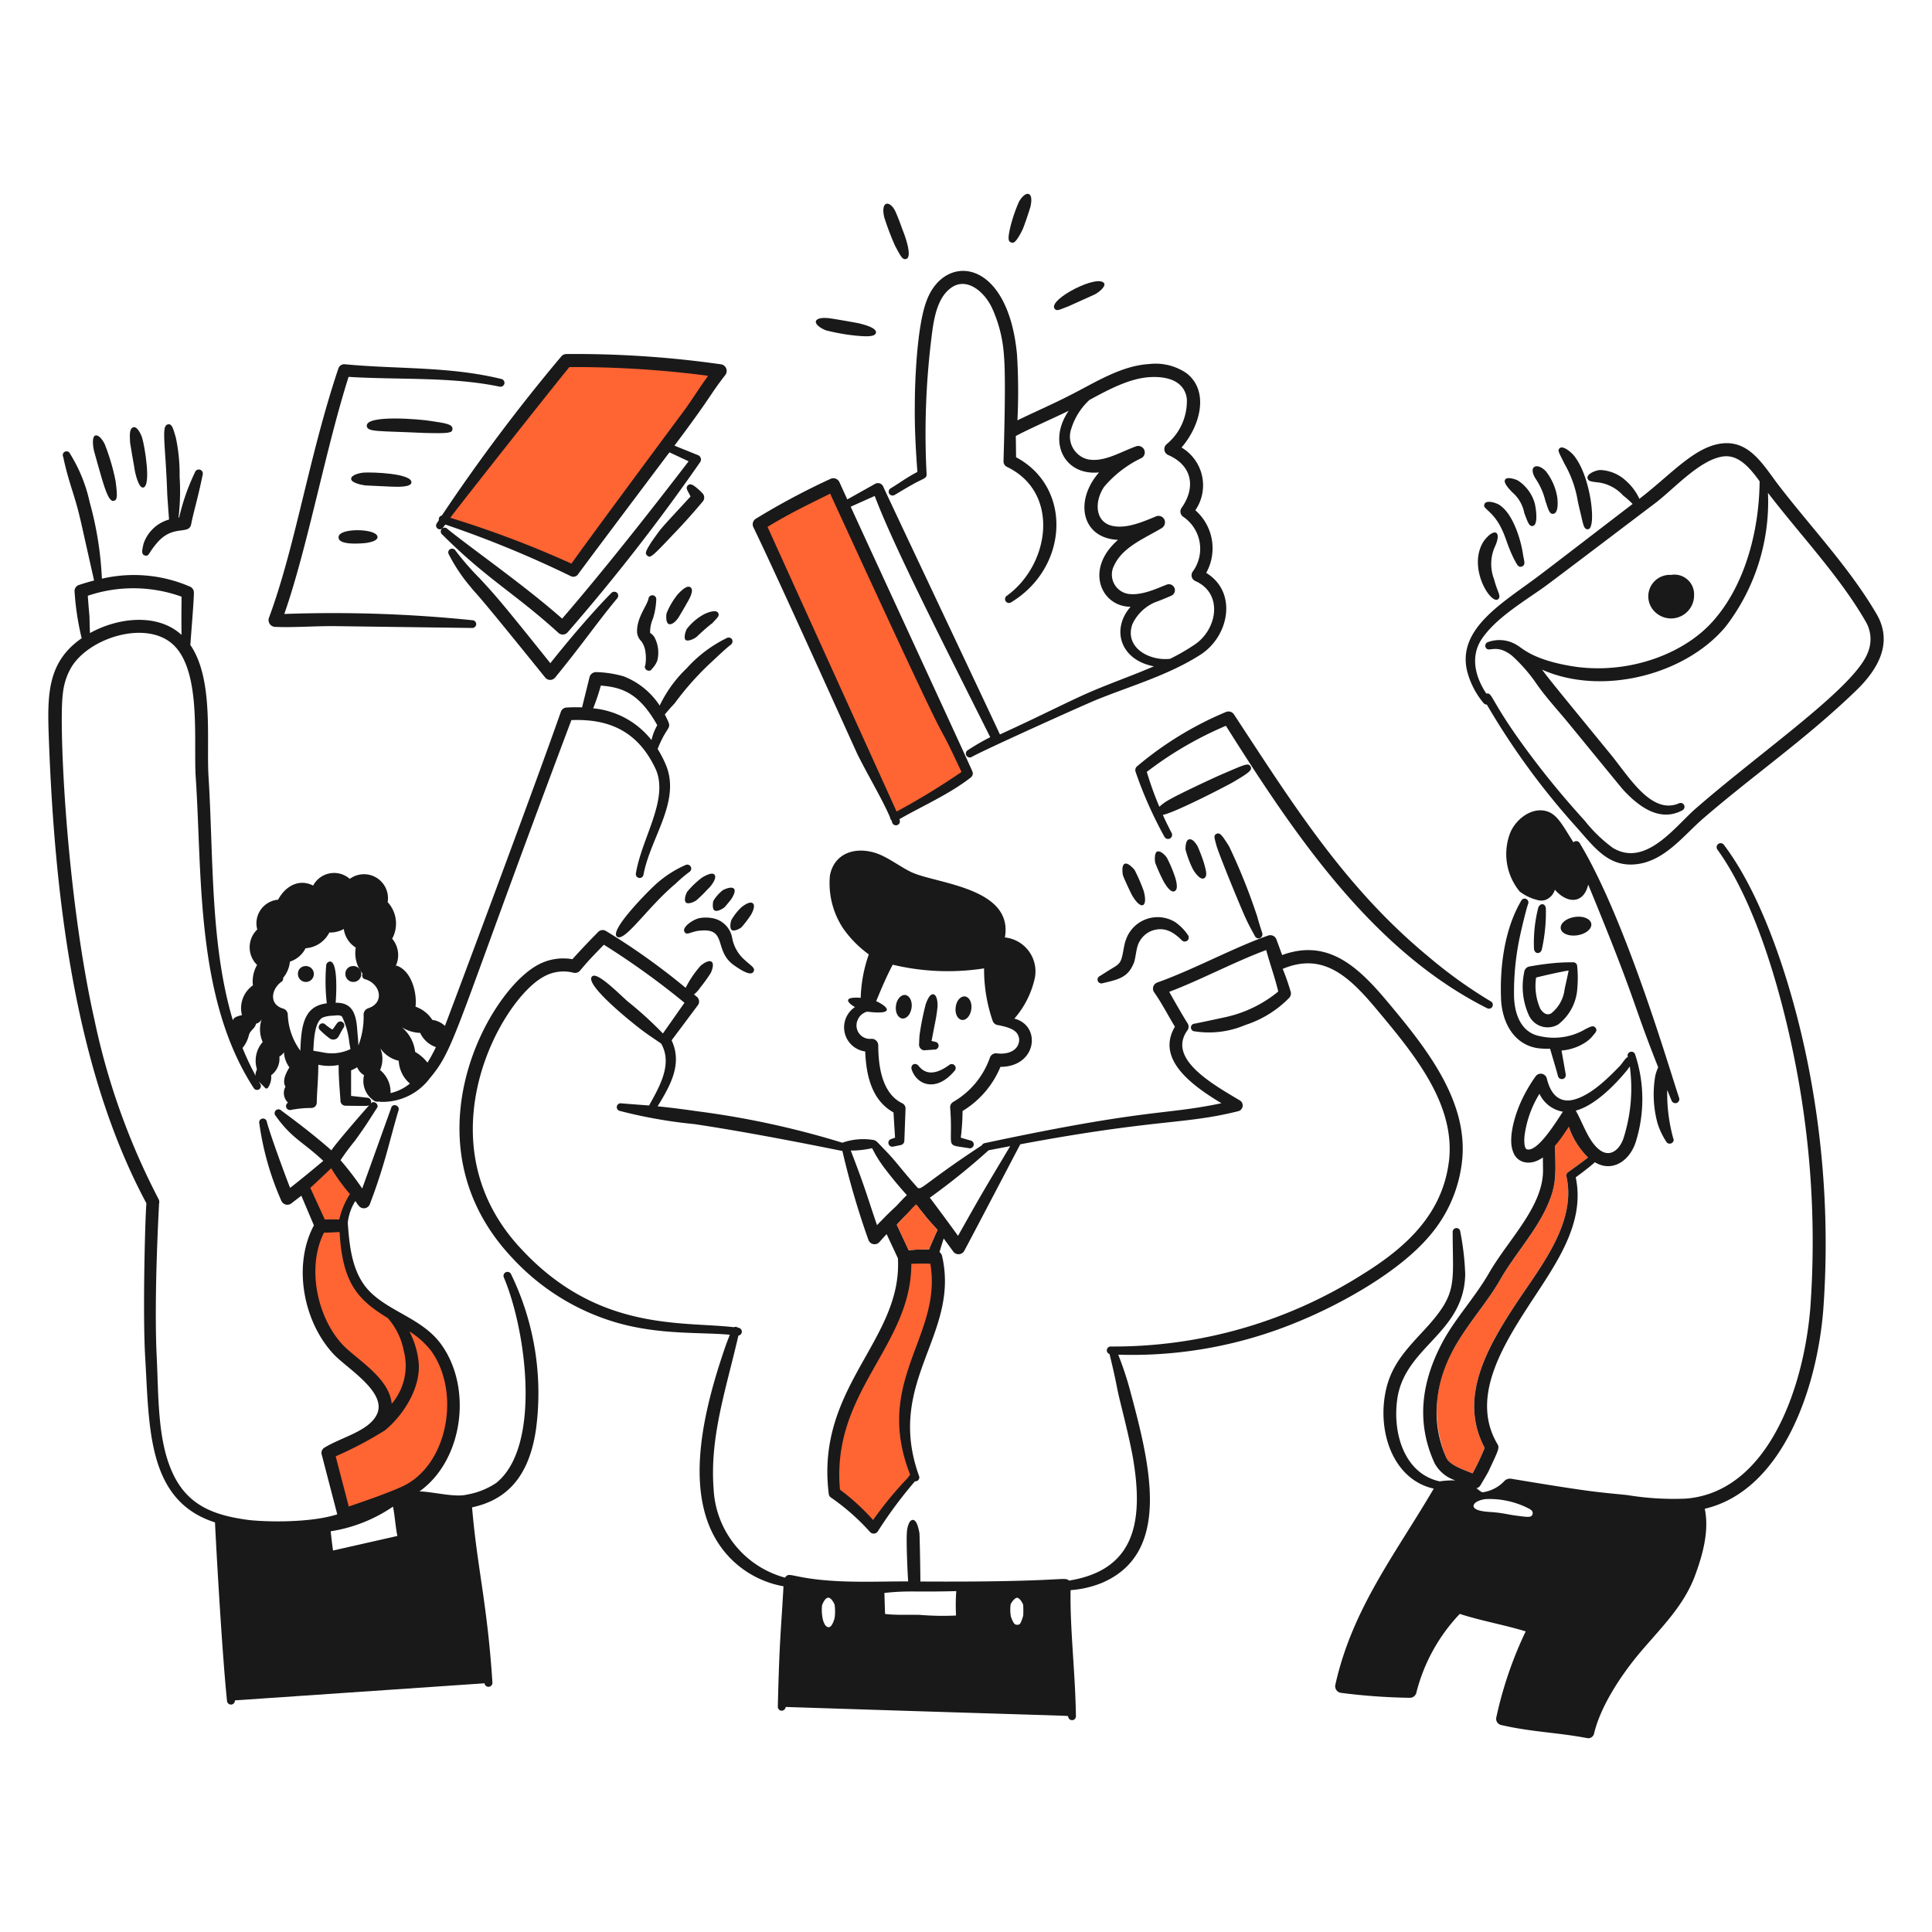 <svg viewBox="0 0 400 400" xmlns="http://www.w3.org/2000/svg" height="400" width="400"><desc>Team Success 3 Streamline Illustration: https://streamlinehq.com</desc><path d="M193.128 145.176q-10.232 -22.416 -20.624 -44.8a162.822 162.822 0 0 0 -15.326 8.2c7.118 15.724 14.252 31.498 21.474 47.17 2.076 4.514 4.694 8.89 6.554 13.506 5.04 -3.048 10.504 -5.45 15.144 -9.09 -2.114 -5.114 -4.918 -9.962 -7.222 -14.986Z" fill="#ff6433" stroke-width="1"/><path d="M249.734 118.61a10.484 10.484 0 0 0 -2.252 -12.97 9.102 9.102 0 0 0 -2.858 -12.988c3.948 -4.57 5.756 -11.716 1.04 -15.378a11.342 11.342 0 0 0 -7.74 -1.904c-5.854 0.342 -11.252 3.878 -16.418 6.476 -3.498 1.8 -7.26 3.428 -10.856 5.178a122.97 122.97 0 0 0 -0.088 -13.6c-1.864 -20.064 -14.928 -21.108 -18.666 -11.29C189.884 67.2 189.4 78.6 189.4 84.046c-0.052 4.57 0.2 9.142 0.536 13.662 -2.36 1.238 -3.526 2.19 -5.542 3.4a0.826 0.826 0 0 0 -0.294 1.108 0.844 0.844 0 0 0 1.126 0.26c1.23 -0.726 2.4 -1.454 3.636 -2.13 2.308 -1.334 3 -1.216 2.98 -2.164a161.36 161.36 0 0 1 0.986 -28.088c0.432 -3.6 1.05 -8.212 3.948 -10.4 3.21 -2.502 7.058 0.576 8.712 4.294a27.868 27.868 0 0 1 2.372 9.698c0.434 4.676 0 18.254 -0.092 21.814a1.252 1.252 0 0 0 0.744 1.178c11.014 5.316 8.876 20.2 -0.052 26.668a0.8 0.8 0 1 0 0.866 1.368c11.938 -7.212 12.728 -23.834 1.04 -30.044 0 -0.218 -0.05 -4.2 -0.054 -4.4 2.556 -1.382 7.938 -3.752 10.944 -5.216 -4.422 6.472 -0.912 13.466 6.29 12.758 -5.166 5.87 -3.636 13.642 3.932 13.956 -7 6.09 -3.496 13.854 2.6 13.854 -4.08 4.666 -2.144 11.014 4.822 12.334 -4.26 1.84 -8.654 3.38 -12.77 5.134 -4.538 1.932 -10.98 5.274 -19.11 8.968 -2.574 -5.588 -23.76 -50.328 -24.142 -51.28a1.2 1.2 0 0 0 -1.628 -0.64L175.426 103.4c-0.666 -1.452 -1.222 -2.672 -1.642 -3.6a1.388 1.388 0 0 0 -1.872 -0.64 149.716 149.716 0 0 0 -15.462 8.26 1.358 1.358 0 0 0 -0.486 1.698c5.272 10.888 20.712 45.248 21.6 47.12 2 4.042 5.31 9.6 6.736 13.056a0.6 0.6 0 0 0 0.156 0.4c0.052 0.07 0.052 0.122 0.14 0.19 0.034 0.156 0.086 0.294 0.138 0.468a0.816 0.816 0 0 0 1.524 -0.588l-0.052 -0.156c4.786 -2.764 10.302 -5.14 14.788 -8.642a1.056 1.056 0 0 0 0.346 -1.212c-0.566 -1.4 -17.882 -38.86 -25.216 -54.846l4.976 -2.224c3.874 10.274 13.64 29.4 23.916 49.942a47.98 47.98 0 0 0 -4.66 2.702 0.8 0.8 0 1 0 0.832 1.384c2.562 -1.458 23.282 -10.8 25.728 -11.784 6.946 -2.848 15.07 -5.124 21.768 -9.472 5.85 -3.878 7.516 -12.908 1.05 -16.846ZM199.066 159.828a146.116 146.116 0 0 1 -13.438 8.2c-0.4 -0.918 -21.178 -46.722 -26.72 -58.948 4.678 -2.836 8.258 -4.532 12.97 -6.874 29.908 65.108 19.44 40.994 27.188 57.622Zm48.26 -26.36a42.916 42.916 0 0 1 -5.08 2.934c-4.444 0.49 -9.54 -2.458 -7.77 -7.24a9.2 9.2 0 0 1 4.658 -4.468c1.178 -0.416 2.32 -0.9 3.4 -1.368a1.242 1.242 0 0 0 -0.918 -2.304c-1.72 0.63 -5.032 2.306 -7.878 1.956a4.046 4.046 0 0 1 -3.084 -5.87c1.754 -3.86 6.294 -5.624 9.872 -7.774a1.388 1.388 0 0 0 0.536 -1.784 1.34 1.34 0 0 0 -1.714 -0.642c-2.6 1.072 -5.8 2.48 -8.642 2.044 -4.114 -0.6 -4.182 -5.17 -2.078 -8.2a23.236 23.236 0 0 1 7.672 -5.904 1.316 1.316 0 0 0 0.588 -1.732 1.352 1.352 0 0 0 -1.678 -0.71c-3.346 1.212 -6.618 3.318 -9.958 2.702a4.858 4.858 0 0 1 -3.446 -6.372 13.534 13.534 0 0 1 3.754 -5.932c3.752 -2.028 8.222 -4.474 12.49 -4.724 4.936 -0.278 7.326 1.646 7.672 4.502a11.582 11.582 0 0 1 -4.2 9.4 1.328 1.328 0 0 0 0.328 2.216c5.076 2.216 5.72 6.788 2.788 10.944a1.312 1.312 0 0 0 0.312 1.836 8 8 0 0 1 1.958 11.412 1.308 1.308 0 0 0 0.536 1.888c5.922 2.596 4.54 10.096 -0.118 13.19Z" fill="#191919" stroke-width="1"/><path d="M171.088 68.414a41.778 41.778 0 0 0 6.234 1.09c1.88 0.164 3.822 0.294 4.034 -0.588 0.2 -1.06 -2.508 -1.726 -3.636 -2 -0.304 -0.07 -4.252 -0.77 -5.8 -1 -0.84 -0.12 -2.692 -0.256 -3 0.588 -0.19 0.932 1.88 1.848 2.168 1.91Z" fill="#191919" stroke-width="1"/><path d="M183.076 45a56.228 56.228 0 0 0 2.25 5.906c1.182 2.2 1.532 2.964 2.322 2.7 1.31 -0.472 -0.314 -4.916 -0.85 -6.2 -0.4 -1.144 -0.81 -2.238 -1.316 -3.412 -1.106 -2.568 -3.238 -2.594 -2.406 1.006Z" fill="#191919" stroke-width="1"/><path d="M210.952 41.8a32.476 32.476 0 0 0 -1.766 5.178c-0.554 2.4 -0.476 3 0.156 3.22 0.666 0.274 1.148 -0.422 2.06 -2.044 0.104 -0.224 0.226 -0.45 0.33 -0.674 0.314 -0.7 1.276 -3.534 1.576 -4.572 0.128 -0.444 0.526 -2.354 -0.278 -2.718 -0.776 -0.33 -1.7 0.91 -2.078 1.61Z" fill="#191919" stroke-width="1"/><path d="M218.318 63.89c0.486 0.6 0.888 0.28 2.908 -0.484 0.7 -0.332 5.254 -2.368 5.334 -2.4 0.854 -0.4 2.324 -1.582 2.078 -2.286 -1.076 -2.16 -11.624 3.216 -10.32 5.17Z" fill="#191919" stroke-width="1"/><path d="m192.83 215.492 0.744 0.2a0.8 0.8 0 1 1 -0.104 1.61l-2.164 0.156a1.188 1.188 0 0 1 -1.022 -1.28c0.036 -0.71 0.036 -1.42 0.14 -2.13a55.788 55.788 0 0 1 1.246 -6.166c0.25 -0.7 0.818 -2.14 1.558 -2.026 0.916 0.142 0.958 2.286 0.832 2.962 -0.2 2.02 -0.576 3.304 -1.126 6.424 -0.052 0.094 -0.052 0.182 -0.104 0.25Z" fill="#191919" stroke-width="1"/><path d="M188.756 221.438c1.112 3.306 5.168 4.696 8.848 0.294a0.822 0.822 0 0 0 -1.09 -1.23c-3.324 2.414 -5.168 1.614 -6.322 0.19 -0.708 -0.874 -1.758 -0.212 -1.436 0.746Z" fill="#191919" stroke-width="1"/><path d="M214.132 202.986a7.07 7.07 0 0 0 -6.078 -8.9c1.8 -10.214 -13.862 -11.106 -19.1 -13.4 -2.218 -0.97 -4.556 -2.856 -7.014 -3.844 -4.378 -1.714 -9.162 -0.5 -10.114 4.416a16.944 16.944 0 0 0 2.788 11.03 22.906 22.906 0 0 0 5.264 5.312 29.452 29.452 0 0 0 -1.678 8.988c-3.722 -0.272 -2.844 0.974 -1.19 1.918a5.036 5.036 0 0 0 2.122 9.186c0.2 5.106 1.412 10.14 5.854 12.624 0.044 0.346 -0.066 -0.832 0.328 5.23l-0.864 0.294a0.816 0.816 0 0 0 0.536 1.54l1.524 -0.31a0.924 0.924 0 0 0 0.726 -0.9l0.244 -6.582a1.2 1.2 0 0 0 -0.694 -1.176c-4.12 -2 -4.952 -7.536 -4.952 -11.984a1.364 1.364 0 0 0 -1.472 -1.35 2.778 2.778 0 0 1 -2.754 -3.984 2.884 2.884 0 0 1 1.938 -1.64c6.066 0.756 4.152 -1.156 1.856 -2.172 1.348 -3.244 2.176 -5.176 3.43 -7.552a48.948 48.948 0 0 0 18.91 0.764 32.718 32.718 0 0 0 1.8 10.926 1.358 1.358 0 0 0 1.2 0.832c2 0.438 4.268 0.926 4.268 3.148 -0.164 2.126 -2.332 2.984 -4.658 2.686a1.34 1.34 0 0 0 -1.42 0.934 17.122 17.122 0 0 1 -7.534 9.092 1.28 1.28 0 0 0 -0.674 1.228c0.676 8.828 -1.362 7.488 3.878 8.382a0.81 0.81 0 0 0 0.382 -1.576l-2.062 -0.6a46.016 46.016 0 0 0 0.364 -5.524 19.296 19.296 0 0 0 7.844 -9.142c7.572 0 8.526 -8.568 2.878 -9.982a18.92 18.92 0 0 0 4.124 -7.912Z" fill="#191919" stroke-width="1"/><path d="M228.378 203.538c3.35 -0.774 5.268 -1.232 6.442 -4.364 0.346 -1.2 0.4 -2.53 0.832 -3.672a5.024 5.024 0 0 1 2.7 -2.754c2.506 -0.946 4.422 0.024 6.322 1.922a0.86 0.86 0 0 0 1.2 0.036 0.87 0.87 0 0 0 0.052 -1.144 10.124 10.124 0 0 0 -2.614 -2.648 6.948 6.948 0 0 0 -10.166 3.55c-0.484 1.212 -0.536 2.632 -0.918 3.912s-1.024 1.524 -2.32 2.322c-0.83 0.502 -1.6 1.02 -2.2 1.384a0.812 0.812 0 0 0 -0.4 1.074 0.832 0.832 0 0 0 1.07 0.382Z" fill="#191919" stroke-width="1"/><path d="M232.504 181.246c0.2 0.628 1.654 3.736 1.924 4.19 1.922 3.23 3.268 2.27 2.354 -1a37.296 37.296 0 0 0 -1.852 -4.278c-0.14 -0.212 -1.364 -1.642 -2.078 -1.316s-0.42 2.182 -0.348 2.404Z" fill="#191919" stroke-width="1"/><path d="M239.184 178.656a36.926 36.926 0 0 0 1.818 4c0.6 0.97 1.412 2.156 2.148 1.87 0.852 -0.332 0.416 -2 0.156 -2.874a28.084 28.084 0 0 0 -1.698 -4.034c-0.244 -0.4 -1.292 -1.6 -2.042 -1.3 -0.602 0.248 -0.484 2.002 -0.382 2.338Z" fill="#191919" stroke-width="1"/><path d="M245.472 175.974A20.8 20.8 0 0 0 247 180c0.26 0.446 1.4 2.238 2.25 1.852s0.4 -1.738 0.052 -3.048a32.67 32.67 0 0 0 -1.368 -3.618c-0.502 -0.814 -1.092 -1.6 -1.818 -1.386 -0.68 0.2 -0.716 1.938 -0.644 2.174Z" fill="#191919" stroke-width="1"/><path d="M251.892 175.2c0.828 2.574 5.2 13.212 6.096 15.084 0.538 1.178 1.178 2.338 1.818 3.498a0.834 0.834 0 0 0 1.092 0.432 0.894 0.894 0 0 0 0.432 -1.074c-0.4 -1.16 -0.744 -2.336 -1.072 -3.498a124.018 124.018 0 0 0 -5.8 -14.442c-1.422 -2.234 -1.88 -2.906 -2.6 -2.562 -0.634 0.324 -0.458 0.734 0.034 2.562Z" fill="#191919" stroke-width="1"/><path d="M145 192.676c5.718 -0.572 2.648 4.294 7.118 7.274 1.164 0.8 3.218 2.174 3.844 1.298 0.574 -0.928 -0.49 -1.182 -2.374 -3.066A8.066 8.066 0 0 1 151.554 194a5.068 5.068 0 0 0 -4.33 -3.948 7.296 7.296 0 0 0 -2.562 0.068c-1.508 0.432 -3.524 1.948 -2.928 2.824 0.41 0.856 1.506 -0.18 3.266 -0.268Z" fill="#191919" stroke-width="1"/><path d="M139.87 182.962a27.954 27.954 0 0 1 2.892 -2.458 0.82 0.82 0 0 0 -0.848 -1.4A22.772 22.772 0 0 0 135.2 183.62c-1.582 1.5 -9.03 9.052 -7.464 10.304s6.356 -6.146 12.134 -10.962Z" fill="#191919" stroke-width="1"/><path d="M144.22 186.362a25.946 25.946 0 0 0 2.252 -2.216c0.702 -0.586 2.08 -2.384 1.436 -3.066 -0.56 -0.658 -2.444 0.544 -2.65 0.676a18.876 18.876 0 0 0 -2.942 2.822c-0.2 0.228 -0.83 1.75 -0.296 2.286 0.58 0.462 2 -0.302 2.2 -0.502Z" fill="#191919" stroke-width="1"/><path d="M149.932 187.91c0.2 -0.2 0.828 -0.934 1.264 -1.488 0.2 -0.2 1.252 -1.8 0.8 -2.374 -0.484 -0.678 -2.172 0.144 -2.372 0.278a8.33 8.33 0 0 0 -1.906 2.146c-0.12 0.2 -0.296 1.652 0.156 1.976 0.512 0.406 1.508 -0.17 2.058 -0.538Z" fill="#191919" stroke-width="1"/><path d="M153.518 191.978a21.126 21.126 0 0 0 1.8 -2.338c0.184 -0.2 1.2 -1.968 0.59 -2.58 -0.582 -0.55 -1.756 0.274 -2.39 0.762a11.852 11.852 0 0 0 -2.062 2.6c-0.16 0.298 -0.474 1.752 0.052 2.13 0.57 0.36 1.81 -0.374 2.01 -0.574Z" fill="#191919" stroke-width="1"/><path d="M187.436 206c0.9 0.122 1.49 1.316 1.298 2.65s-1.038 2.338 -1.938 2.216 -1.49 -1.298 -1.3 -2.648c0.156 -1.328 1.04 -2.332 1.94 -2.218Z" fill="#191919" stroke-width="1"/><path d="M199.8 206.302c0.9 0.122 1.49 1.3 1.3 2.65s-1.04 2.338 -1.94 2.216 -1.49 -1.298 -1.298 -2.648c0.152 -1.352 1.036 -2.338 1.938 -2.218Z" fill="#191919" stroke-width="1"/><path d="M189.568 305.882c-7.942 -20.014 7.714 -29.424 4.174 -45.562a53.368 53.368 0 0 0 -6.426 0.07c0.836 17.72 -16.928 26.758 -14.546 48.678a49.908 49.908 0 0 1 8.156 7.378 92.186 92.186 0 0 1 8.26 -10.72Z" fill="#ff6433" stroke-width="1"/><path d="M325.654 199.236a0.812 0.812 0 0 1 0.884 0.83 23.216 23.216 0 0 1 0.034 4.468 10.188 10.188 0 0 1 -3.966 7.568 4.274 4.274 0 0 1 -6.094 -1.956 14.33 14.33 0 0 1 -0.918 -8.97 1.302 1.302 0 0 1 0.968 -1.058c1.42 -0.26 2.892 -0.484 4.364 -0.64a39 39 0 0 1 4.728 -0.242Zm-0.882 1.696c-1.886 0.306 -5.182 1.06 -6.738 1.456a11.712 11.712 0 0 0 0.85 6.424c0.556 0.916 1.4 1.542 2.302 0.97a7.448 7.448 0 0 0 2.754 -5c0.016 -0.088 0.55 -2.444 0.832 -3.85Z" fill="#191919" stroke-width="1"/><path d="M318.48 187.928a29.48 29.48 0 0 0 -0.884 8.502c0.136 1.2 1.4 1.122 1.628 0.122a35.566 35.566 0 0 0 0.832 -8.434c-0.094 -1.17 -1.228 -1.192 -1.576 -0.19Z" fill="#191919" stroke-width="1"/><path d="M329.456 191.242c0.172 1.056 -1.108 2.13 -2.858 2.4s-3.29 -0.33 -3.464 -1.386 1.092 -2.13 2.858 -2.4c1.732 -0.294 3.29 0.33 3.464 1.386Z" fill="#191919" stroke-width="1"/><path d="M287.054 207.156c-6.128 -7.318 -12.368 -12.812 -21.6 -9.42l-1.176 -3.222a1.348 1.348 0 0 0 -1.732 -0.812c-6.752 2.32 -15.654 7.146 -22.98 9.73a1.336 1.336 0 0 0 -0.622 2c1.524 2.114 3.076 5.142 4.31 7.136 -3.904 6.6 3.2 11.982 9.63 15.844 -12.076 2.534 -14.724 0.95 -49 8.26a0.832 0.832 0 0 0 -0.6 0.454c-9.352 6.132 -12.316 8.93 -12.876 8.87a1.238 1.238 0 0 0 -0.334 0.012c-4 -4.494 -4.442 -5.446 -6.988 -8.038 -1.458 -1.486 -1.6 -1.82 -2.25 -1.948a13.024 13.024 0 0 0 -6.438 0.566 180.632 180.632 0 0 0 -30.242 -6.54c-2.642 -0.384 -5.31 -0.73 -8 -1 2.762 -4.496 5.136 -8.84 2.894 -13.662l5.438 -7.274a1.284 1.284 0 0 0 -0.242 -1.766l-0.562 -0.452a6.698 6.698 0 0 0 1.352 -1.504 30.142 30.142 0 0 0 2.06 -2.858c0.15 -0.2 0.882 -1.894 0.242 -2.4 -0.574 -0.458 -1.824 0.4 -2.302 0.832a21.566 21.566 0 0 0 -3.082 4.554 139.022 139.022 0 0 0 -16.514 -11.776 1.296 1.296 0 0 0 -1.612 0.226c-1.8 1.826 -3.614 3.724 -5.316 5.628a10.91 10.91 0 0 0 -7.152 1.178c-10.338 5.502 -27.814 37.016 -5.16 60.816a47.4 47.4 0 0 0 21.542 13.266c8.9 2.546 17.142 1.92 23.366 2.486 -0.356 0.902 -0.712 1.812 -1.024 2.72 -4.816 14.078 -9.282 32.682 0.988 43.414a20.382 20.382 0 0 0 11.142 5.946c-0.502 9.222 -0.834 10.668 -1.174 24.912a0.836 0.836 0 0 0 0.726 0.85 0.868 0.868 0 0 0 0.904 -0.776c60.174 1.958 58.464 1.752 58.476 1.952a0.82 0.82 0 0 0 0.832 0.78 0.8 0.8 0 0 0 0.78 -0.83c-0.124 -8.958 -1.264 -18.296 -1.104 -26.09a21.2 21.2 0 0 0 6.4 -1.466c14.532 -6.116 10.126 -24.2 6.094 -39.224a69.026 69.026 0 0 0 -2.628 -8.058 89.4 89.4 0 0 0 36.95 -6.71c8.98 -3.646 21.176 -10.36 27.534 -17.924a28.41 28.41 0 0 0 6.634 -14.908c1.692 -12.73 -7.386 -24.022 -15.584 -33.774Zm-82.384 31q2.238 -0.432 4.478 -0.856c-5.914 9.908 -5.77 9.628 -10.8 18.57 -1.178 -1.664 -5.088 -6.936 -5.834 -7.904a139.108 139.108 0 0 0 12.156 -9.804Zm-14.136 12.312c0.432 0.52 0.832 1.022 1.212 1.524 1.618 1.882 2.178 2.418 2.37 2.672 -0.564 1.102 -1.696 3.812 -1.782 4.012 -2.312 0 -3.4 0.088 -4.2 0.156l-2.458 -5.264a38.364 38.364 0 0 1 4.16 -4.032c0.246 0.316 0.444 0.628 0.698 0.938Zm-2.098 54.834c-0.138 0.242 -0.346 0.45 -0.502 0.694a75.17 75.17 0 0 0 -7.168 8.71 45.64 45.64 0 0 0 -6.858 -6.286c-1.86 -20.326 14.772 -29.63 14.772 -46.756 0.872 -0.046 2.586 -0.068 3.93 -0.036 2.59 14.972 -11.858 24.126 -4.174 43.68Zm-7.878 -67.59a26.2 26.2 0 0 0 2.896 4.556c1.358 1.782 2.8 3.502 4.302 5.162 -0.728 0.7 -1.52 1.548 -2.2 2.284 -1.584 1.46 -2.49 2.4 -3.984 3.94 -2.246 -6.62 -2.412 -7.6 -5.428 -15.442a19.726 19.726 0 0 0 4.414 -0.494Zm-7.758 97.26c-0.044 0.2 -0.49 1.908 -1.228 1.922 -0.78 0.016 -1.19 -1.358 -1.266 -1.888a8.964 8.964 0 0 1 -0.104 -2.7c0.32 -0.744 0.726 -1.524 1.318 -1.524s1.28 1.306 1.28 1.506a9.636 9.636 0 0 1 0 2.684Zm25.13 -0.494a57.846 57.846 0 0 1 -7.55 -0.138c-2.468 -0.05 -4.946 0.084 -7.134 -0.19 -0.03 -0.58 -0.138 -4.284 -0.138 -4.346 5.044 -0.546 6.056 -0.14 14.876 -0.382a41.696 41.696 0 0 0 -0.048 5.056Zm13.902 0.08c-0.45 1.442 -0.6 1.8 -1.126 1.836 -0.626 0.036 -0.876 -0.22 -1.42 -1.714a8.648 8.648 0 0 1 -0.052 -2.476c0.032 -0.2 0.8 -1.436 1.368 -1.4s1.2 1.256 1.23 1.454a16.712 16.712 0 0 1 0.006 2.3Zm88.134 -93.98c-1.374 10.684 -8.634 17.54 -17.768 23.2a96.222 96.222 0 0 1 -52.262 15 0.8 0.8 0 0 0 -0.222 1.562c1.438 5.852 1.388 6.386 1.954 8.8 0.83 3.482 1.956 7.742 2.8 12.158 2.488 13.864 0.426 23.756 -13.142 25.948 -1.042 -0.916 -0.702 0.368 -30.77 0.188 -0.01 -2.576 -0.138 -9.498 -0.2 -10.086 -0.086 -0.256 -0.416 -2.686 -1.368 -2.666 -0.906 0.018 -1.23 2.054 -1.23 2.65 -0.152 2.068 0.17 8.888 0.27 10.086 -4.4 -0.03 -9.8 0.2 -14.8 -0.074 -9.32 -0.512 -9.8 -2.084 -10.698 -0.71a20.04 20.04 0 0 1 -14.786 -18.4c-0.8 -10.718 2.486 -20.274 5.136 -31.716a0.818 0.818 0 0 0 -0.08 -1.628 0.8 0.8 0 0 0 -0.84 -0.106c-10.846 -1.242 -28.052 0.898 -43.84 -15.984 -21.118 -22.16 -4.4 -51.928 4.52 -56.628a8.316 8.316 0 0 1 6.094 -0.78 1.346 1.346 0 0 0 1.368 -0.45c2.2 -2.634 3.086 -3.412 4.918 -5.35a161.572 161.572 0 0 1 16.694 12.018l-4.466 6.36a77.25 77.25 0 0 0 -7.312 -6.654c-2.13 -1.906 -6.284 -6.112 -7.324 -5.178 -1.898 1.614 9 10.214 10.65 11.412 1.4 1.02 1.136 0.8 3.622 2.512 2.374 4.152 -0.2 8.692 -2.5 12.816 -1.438 -0.11 -4.902 -0.36 -5.822 -0.452a0.8 0.8 0 0 0 -0.312 1.558 100.728 100.728 0 0 0 15.516 2.752c13.354 1.982 30.32 5.528 30.642 5.558a168.296 168.296 0 0 0 5.4 18.444 1.352 1.352 0 0 0 2.286 0.4c0.476 -0.55 0.968 -1.092 1.47 -1.624l2.34 5c0.962 16.94 -17.076 26.56 -14.324 48.704a1.024 1.024 0 0 0 0.486 0.848 45.764 45.764 0 0 1 8.052 7.1 1.022 1.022 0 0 0 1.662 -0.174 89.8 89.8 0 0 1 7.654 -10.304 0.81 0.81 0 0 0 0.85 -1.09c-7.072 -19.574 8.524 -29.2 4.762 -45.562a1.37 1.37 0 0 0 -0.534 -0.812c0.472 -1.546 0.704 -2.348 0.872 -2.8 0.814 1.104 1.532 2.082 1.984 2.71a1.356 1.356 0 0 0 2.268 -0.154c1.628 -3.014 11.6 -22.068 11.6 -22.068 28.452 -5.32 33.958 -4.044 45.156 -6.86a1.224 1.224 0 0 0 0.294 -2.232c-6.052 -3.568 -14.978 -8.724 -10.858 -14.478a1.306 1.306 0 0 0 0.052 -1.472c-0.936 -1.432 -3.708 -6.326 -3.8 -6.528 6.2 -2.312 13.418 -6.178 20.07 -8.642 1.108 3.97 1.562 4.858 2.502 8.584a25.91 25.91 0 0 1 -10.6 5.228c-0.496 0.126 -6.184 1.332 -6.684 1.42a0.8 0.8 0 0 0 0 1.6 19.2 19.2 0 0 0 10.458 -1.316 22.2 22.2 0 0 0 9.092 -5.628 1.338 1.338 0 0 0 0.328 -1.178 47.824 47.824 0 0 0 -1.674 -4.814c8.28 -3.48 13.638 1.432 19.4 8.32 7.724 9.246 16.506 19.706 15 31.662Z" fill="#191919" stroke-width="1"/><path d="M308.762 106.372a11.672 11.672 0 0 1 1.974 2.8c1.188 2.376 1.076 3.08 2.632 6.4 0.622 1.076 0.902 2.038 1.732 1.714 0.788 -0.316 0.49 -1.016 0.242 -2.356 -0.42 -3.108 -2 -8.13 -4.468 -10.06 -0.748 -0.748 -3.2 -1.488 -3.532 -0.486 -0.206 0.616 0.012 0.58 1.42 1.988Z" fill="#191919" stroke-width="1"/><path d="M313.078 101.902a7.542 7.542 0 0 1 2.512 4.312c0.824 2.254 1.102 2.834 1.8 2.668 1.148 -0.256 0.6 -3.872 0.312 -4.832a8.36 8.36 0 0 0 -3.29 -4.468c-0.414 -0.31 -2.434 -1 -2.8 -0.26 -0.464 0.72 1.306 2.38 1.466 2.58Z" fill="#191919" stroke-width="1"/><path d="M317.932 99.108a14.062 14.062 0 0 1 2 4.502c0.708 2.178 0.918 2.842 1.646 2.77 1.05 -0.102 0.968 -2.286 0.848 -3.324a11.78 11.78 0 0 0 -2.356 -5.472c-1.842 -1.932 -3.774 -1.062 -2.138 1.524Z" fill="#191919" stroke-width="1"/><path d="M323.984 96.154a22.8 22.8 0 0 1 2.6 7.152c0.252 1.43 0.732 3.174 0.902 4.016 0.374 1.612 0.566 2.338 1.316 2.252 1.742 -0.2 0.628 -10.388 -2.616 -14.824 -0.53 -0.86 -2.522 -2.632 -3.272 -1.956 -0.468 0.464 -0.294 0.628 1.07 3.36Z" fill="#191919" stroke-width="1"/><path d="M307.146 112.11c-3.34 5.322 1.4 12.918 2.944 12 0.856 -0.6 -0.032 -1.368 -0.744 -4.14a8.814 8.814 0 0 1 0.104 -6.666c1.642 -3.466 -0.146 -4.16 -2.304 -1.194Z" fill="#191919" stroke-width="1"/><path d="M330.324 212.77c-0.466 -0.548 -1 -0.212 -1.976 0.242a12.854 12.854 0 0 1 -9.46 1.524c-3.8 -0.674 -5.288 -4.278 -5.42 -8.14a54.966 54.966 0 0 1 1.334 -13.074c0.038 -0.2 0.978 -4.366 1.558 -6.13a0.8 0.8 0 0 0 -0.38 -1.074 0.776 0.776 0 0 0 -1.04 0.4c-3.388 5.718 -4.41 13.4 -4.174 19.984 0.118 5.082 2.626 9.818 7.708 10.528a19.562 19.562 0 0 0 2.458 0.104c0.686 2.4 1.238 4.14 1.628 5.646a0.822 0.822 0 0 0 1.61 -0.33l-0.872 -4.948a10.65 10.65 0 0 0 5.156 -1.82 6.938 6.938 0 0 0 1.124 -1c0.604 -0.776 1.28 -1.242 0.746 -1.912Z" fill="#191919" stroke-width="1"/><path d="M324.722 242.65c0.72 -0.506 3.578 -2.576 4.068 -3.012a17.128 17.128 0 0 1 -4.122 -6.702 15.87 15.87 0 0 1 -2.788 3.758c0 0.38 0.052 0.762 0.052 1.142 0.036 1.282 0.036 2.582 0.088 3.862 0.434 8.8 -7.2 15.88 -11.43 23.258 -2.8 4.884 -6.764 9.156 -9.49 14.078a25.114 25.114 0 0 0 -1.662 22.754c0.74 1.626 3.6 2.486 5.438 3.272a52.334 52.334 0 0 0 2.51 -5.28c-5.506 -10.384 0.424 -20.716 6.928 -30.53 5.258 -7.78 12.044 -16.428 10 -25.664a0.836 0.836 0 0 1 0.408 -0.936Z" fill="#ff6433" stroke-width="1"/><path d="M308.666 207.332a96.98 96.98 0 0 1 -13.022 -9.352c-17.148 -14.2 -27.8 -31.236 -40.158 -50.062a1.362 1.362 0 0 0 -1.68 -0.502 70.87 70.87 0 0 0 -18.338 11.2 1.046 1.046 0 0 0 -0.364 1.16 85 85 0 0 0 6 13.508 0.842 0.842 0 0 0 1.49 -0.78c-0.638 -1.254 -1.272 -2.504 -1.842 -3.788 2.4 -0.444 12.422 -5.6 14.412 -6.704 3.42 -2.012 4.16 -2.57 3.756 -3.306 -0.488 -0.864 -1.2 -0.418 -6.32 1.766 -2.188 0.976 -8.4 3.89 -10.32 4.988a10.922 10.922 0 0 0 -2.25 1.566 70.466 70.466 0 0 1 -2.6 -7.214 74.78 74.78 0 0 1 16.382 -9.542c14.286 22.67 30.314 46.504 54.064 58.462a0.8 0.8 0 0 0 0.79 -1.4Z" fill="#191919" stroke-width="1"/><path d="M347.644 227.306c-1.8 -5.236 -10.926 -36.76 -20.572 -52.73a0.812 0.812 0 0 0 -1.308 -0.178c-2.382 -3.738 -3.432 -5.976 -5.814 -6.512 -2.984 -0.694 -6.1 1.756 -7.256 4.486a12.2 12.2 0 0 0 1.958 12.226 10.2 10.2 0 0 0 3.982 1.818 2.966 2.966 0 0 0 1.368 -0.104 3.306 3.306 0 0 0 1.922 -2.112 4.562 4.562 0 0 0 0.538 0.57c2.444 2.35 5.478 2.154 6.36 -1.624 10.348 25.104 8.782 23.434 14.492 37.832a8.634 8.634 0 0 0 -0.62 1.824 22.87 22.87 0 0 0 0.486 9.784 15.254 15.254 0 0 0 1.766 3.724c0.516 1 1.944 0.248 1.472 -0.658a34.832 34.832 0 0 1 -1.234 -10c0.296 0.734 0.582 1.48 0.9 2.218a0.854 0.854 0 0 0 1.074 0.484 0.842 0.842 0 0 0 0.486 -1.048Z" fill="#191919" stroke-width="1"/><path d="M388.56 127.186c-5.764 -9.854 -13.874 -18.276 -20.59 -27.084 -3 -4 -5.872 -8.944 -11.446 -8.294 -5.712 0.64 -10.684 6.566 -17.108 11.466a11.134 11.134 0 0 0 -2.728 -3.682 8.29 8.29 0 0 0 -5.436 -2.286c-0.978 0.09 -2.8 0.838 -2.564 1.732 0.176 0.676 0.908 0.682 2.512 0.882a8.462 8.462 0 0 1 4.866 2.686 16.8 16.8 0 0 1 1.948 1.736c-6.6 5.05 -17.95 13.8 -19.916 15.244 -7.174 5.356 -16.436 10.69 -14.34 19.376a16.8 16.8 0 0 0 3.4 6.6 0.858 0.858 0 0 0 0.674 0.312 152.8 152.8 0 0 0 18.668 25.508c3.738 4.248 6.6 8.162 12.26 7.55 5.98 -0.67 9.884 -6.074 14.01 -9.6 10.714 -9.214 21.114 -16.32 31.516 -26.356 4.804 -4.644 7.572 -10.036 4.274 -15.79Zm-1.836 7.898c-2.688 7.2 -21.774 20.236 -35.638 32.312 -4.2 3.63 -10.348 12.276 -17.178 8.14a30.078 30.078 0 0 1 -5.8 -5.612c-3.618 -3.982 -7.116 -8.138 -10.4 -12.466 -9.29 -12.224 -8.584 -14.188 -9.976 -13.854 -2.308 -3.462 -3.304 -7.566 -1.074 -11.118 2.82 -4.352 8.548 -7.764 12.92 -10.858 2.354 -1.698 17.628 -13.316 22.978 -17.352 4 -3 9.374 -9.176 14.288 -9.784 3.168 -0.37 5.518 2.466 7.464 5.154 -0.07 9.8 -2.814 20.882 -9.142 28.356 -5.832 7.096 -17.37 11.588 -28.816 10.062 -8.622 -1.256 -11.038 -3.748 -12.022 -4.336a6.89 6.89 0 0 0 -6.234 -0.8 0.8 0.8 0 0 0 -0.554 0.988c0.558 1.48 2.048 -0.86 5.456 1.8a33.014 33.014 0 0 1 5.264 6.062c1.562 2.244 3.93 4.906 5.696 7 0.962 1.136 11.746 14.354 12.07 14.702 3.502 3.8 7.75 6.702 12.278 4.294a0.818 0.818 0 0 0 0.382 -1.074 0.8 0.8 0 0 0 -1.074 -0.38c-5.692 2.456 -10.332 -5.488 -14.148 -10.148 -12.03 -14.692 -12.416 -15.174 -14.2 -17.526 12.4 5.504 29.66 1.114 38.014 -8.91a42.4 42.4 0 0 0 8.762 -27.692c6.8 8.854 14.8 17.25 20.156 26.512a7.2 7.2 0 0 1 0.528 6.528Z" fill="#191919" stroke-width="1"/><path d="M350.74 123.254a4.072 4.072 0 0 0 -4.762 -4.226 4.448 4.448 0 0 0 -3.378 7.62 4.77 4.77 0 0 0 8.14 -3.394Z" fill="#191919" stroke-width="1"/><path d="M63.158 200.02a1.646 1.646 0 1 1 -1.472 1.646 1.56 1.56 0 0 1 1.472 -1.646Z" fill="#191919" stroke-width="1"/><path d="M72.982 200.02a1.646 1.646 0 1 1 -1.472 1.646 1.56 1.56 0 0 1 1.472 -1.646Z" fill="#191919" stroke-width="1"/><path d="M374.506 221.288c-2.772 -14.4 -8.71 -34.662 -17.612 -46.4a0.832 0.832 0 0 0 -1.35 0.97c8.438 11.642 13.812 31.678 16.468 45.908a191.568 191.568 0 0 1 2.8 48.972c-1.382 16.914 -8.906 38.168 -25.752 39.534a59.26 59.26 0 0 1 -12.12 -0.728c-1.428 -0.162 -4.37 -0.4 -7.756 -0.836 -5.752 -0.756 -15.86 -2.486 -16.258 -2.538a1.63 1.63 0 0 0 -1.42 0.416 7.584 7.584 0 0 1 -4.52 2.372c-0.294 -0.03 -0.51 -0.226 -1.306 -0.84a1.258 1.258 0 0 0 0.818 -0.586c0.564 -0.95 1.142 -1.906 1.68 -2.892 1.93 -4.162 2.368 -4.874 1.852 -5.646 -5.432 -9.2 0.478 -19.418 6.304 -28.416 5.38 -8.322 11.988 -16.976 9.904 -26.826 1.37 -1 2.712 -2.012 3.964 -3.12 3.678 2.222 7.382 -0.4 8.542 -4.464a29.458 29.458 0 0 0 -0.224 -17.906 0.8 0.8 0 1 0 -1.472 0.624c-0.336 0.056 -0.36 0.116 -1.524 1.646 -2.438 2.54 -5.968 6.086 -9.49 7.082 -2.53 0.746 -4.81 -0.27 -5.784 -4.33a1.296 1.296 0 0 0 -2.32 -0.432 31.2 31.2 0 0 0 -3.22 5.68c-1.146 2.644 -2.484 7.178 -1.472 9.836 0.726 2.332 3.45 3.224 6.2 1.27l0.02 2.158c0.338 7.774 -7.108 14.684 -11.186 21.8 -2.838 4.932 -6.968 9.37 -9.524 14.114 -4.39 8.144 -5.658 16.6 -1.766 25.16a7.434 7.434 0 0 0 4.352 3.628 20.052 20.052 0 0 0 -3.26 0.2c-7.454 -1.6 -10 -10.384 -8.656 -17.814 2.04 -10.282 13.662 -13.042 13.94 -25a54.566 54.566 0 0 0 -1.022 -8.866 0.79 0.79 0 1 0 -1.576 0.104c0 10.728 1.138 12.588 -5.698 20.036 -3.906 4.228 -7.156 7.5 -8.242 13.23 -1.6 8.344 1.718 17.96 10.022 19.82 -7.942 13.536 -16.902 24.906 -20.378 40.634a1.376 1.376 0 0 0 1.178 1.646 124.904 124.904 0 0 0 14.286 1.022 1.364 1.364 0 0 0 1.316 -1.074 36.65 36.65 0 0 1 8.988 -16.296c4.4 1.436 9.15 2.242 13.646 3.62a80.844 80.844 0 0 0 -6.096 17.87 1.318 1.318 0 0 0 0.986 1.508c6.272 1.462 11.69 1.544 17.82 2.718a1.23 1.23 0 0 0 1.438 -0.9c1.356 -5.788 5.718 -12.306 9.628 -16.936 4.312 -5.072 8.646 -9.264 11.048 -15.2 1.722 -4.492 3.244 -9.72 2.25 -14.444 16.022 -3.782 23.284 -24.838 24.552 -41.4a189.944 189.944 0 0 0 -2.998 -49.688Zm-47.772 8.512c3.744 -1.248 7.588 -5.134 10.112 -8.2 0.2 -0.258 0.382 -0.536 0.588 -0.8a33.878 33.878 0 0 1 -1.228 14.616c-0.684 2.29 -2.536 4.216 -4.71 2.876 -2.502 -1.612 -3.626 -5.482 -5.248 -8.348 0.138 -0.056 0.33 -0.09 0.486 -0.144Zm-10.6 8.156c-0.636 -0.188 -0.572 -2.026 -0.502 -2.736a21.862 21.862 0 0 1 3.098 -8.762 6.576 6.576 0 0 0 4.85 3.706c-1.332 1.988 -5.216 8.418 -7.444 7.794Zm-16.698 63.83a22.8 22.8 0 0 1 -1.904 -11.498c0.954 -11.222 8.56 -17.472 13.056 -25.334 2.892 -5.058 7.342 -9.924 9.716 -15.222 2.048 -4.522 1.762 -6.908 1.626 -11.898 0 -0.93 -0.29 -0.084 1.216 -2.13 0.568 -0.8 1.134 -1.618 1.656 -2.434a16.494 16.494 0 0 0 3.986 6.366c-0.508 0.454 -3.256 2.442 -4.068 3.012a0.836 0.836 0 0 0 -0.4 0.936c2.038 9.244 -4.778 17.924 -10 25.664 -6.496 9.8 -12.438 20.14 -6.928 30.53a51.668 51.668 0 0 1 -2.51 5.28c-1.786 -0.756 -4.706 -1.646 -5.444 -3.27Zm17.87 11.702c-0.246 0.68 -0.726 0.666 -2.962 0.362 -1.856 -0.2 -3.218 -0.644 -5.68 -0.8 -0.938 -0.058 -3.466 -0.2 -3.584 -1.23 0 -0.892 1.68 -1.38 2.562 -1.454a17.834 17.834 0 0 1 8.14 1.6c0.944 0.47 1.688 0.714 1.526 1.524Z" fill="#191919" stroke-width="1"/><path d="M73.32 246.922a42.112 42.112 0 0 1 -4.658 -6.7 68.638 68.638 0 0 1 -5.8 5.436c1.2 2.702 2.302 5.42 3.55 8.088 -4.572 7.8 -2.32 19.446 3.722 25.784 3.136 3.256 11.932 8.226 9.092 13.976 -2 4.034 -7.516 4.97 -11.342 7.36 1.228 4.242 2.2 8.536 3.376 12.8 4.07 -1.4 8.296 -2.788 12.226 -4.52 10.372 -4.52 13.612 -20.642 6.822 -30.078 -3.636 -5.074 -10.494 -6.616 -14.666 -11.084 -3.69 -3.896 -4.278 -9.646 -4.52 -14.754 -0.104 -2.286 1.576 -4.26 2.4 -6.356Z" fill="#ff6433" stroke-width="1"/><path d="M134.6 131.04a2.738 2.738 0 0 1 0.88 0.866 6.748 6.748 0 0 1 0.6 4.884 4.856 4.856 0 0 1 -1.092 1.678c-0.43 0.862 -1.87 0.2 -1.368 -0.814a9.13 9.13 0 0 0 0 -2.752 4.8 4.8 0 0 0 -0.83 -2.13 2.932 2.932 0 0 1 -0.884 -1.784c-0.186 -2.988 2.048 -5.554 2.356 -7.03a0.81 0.81 0 0 1 1.61 0.19 15.134 15.134 0 0 1 -0.676 3.914 6.87 6.87 0 0 0 -0.596 2.978Z" fill="#191919" stroke-width="1"/><path d="M140.548 127.734c0.08 -0.122 1.486 -2.504 1.664 -2.858 0.498 -0.832 1.532 -2.646 0.778 -3.254 -0.686 -0.58 -1.92 0.628 -2.632 1.384a15.148 15.148 0 0 0 -2.32 3.896c-0.13 0.304 -0.246 2 0.4 2.286 0.722 0.316 1.71 -0.788 2.11 -1.454Z" fill="#191919" stroke-width="1"/><path d="M144.378 131.708c0.2 -0.182 1.95 -1.842 3.1 -2.684 1.044 -1.166 1.542 -1.478 1.212 -2.112 -0.426 -0.89 -2.7 0.114 -2.944 0.276a11.318 11.318 0 0 0 -3.534 3.012c-0.306 0.512 -0.712 1.944 -0.242 2.32 0.534 0.35 2.008 -0.346 2.408 -0.812Z" fill="#191919" stroke-width="1"/><path d="M19.568 93.708c0.176 0.68 1.33 4.758 1.6 5.646 0.56 1.8 1.4 4.578 2.356 4.346 0.69 -0.166 0.874 -0.6 0.4 -4.138a43.692 43.692 0 0 0 -2.114 -7.274c-0.058 -0.292 -1.124 -2.416 -2.112 -2.112 -0.698 0.286 -0.474 2.442 -0.13 3.532Z" fill="#191919" stroke-width="1"/><path d="M26.93 91.63c0.032 0.2 0.782 4.752 0.884 5.178 0.102 0.924 0.832 4.216 1.8 4.138 1.784 -0.2 0.31 -8.754 -0.172 -10.234 -0.096 -0.448 -0.922 -2.44 -1.784 -2.268 -1.058 0.254 -0.728 2.23 -0.728 3.186Z" fill="#191919" stroke-width="1"/><path d="M40.37 97.784a44.1 44.1 0 0 0 -3.272 9.334c-0.2 0.026 -0.142 0.074 -0.102 -0.242a46.654 46.654 0 0 0 0.19 -8.2 36.238 36.238 0 0 0 -0.78 -8.068c-0.556 -1.946 -0.832 -2.89 -1.576 -2.754 -1.542 0.184 -0.552 3.85 -0.2 14.562 0.04 0.654 0.234 3.348 0.37 5.148a7.786 7.786 0 0 0 -5.272 4.984c-0.272 1.23 -0.578 2.2 0.26 2.458 0.892 0.25 0.666 -0.418 2.4 -2.458 3.34 -4.062 6.614 -1.738 7.168 -3.896 0.51 -2.676 1.464 -5.666 2.4 -10.356a0.83 0.83 0 0 0 -1.586 -0.512Z" fill="#191919" stroke-width="1"/><path d="M58.862 127.116a282.07 282.07 0 0 1 38.98 1.298 0.8 0.8 0 0 1 -0.104 1.6l-28.574 -0.382c-4.176 -0.024 -8.236 0.322 -12.26 0.156a1.42 1.42 0 0 1 -1.246 -1.818c5.482 -14.692 8.246 -33.314 14.4 -51.69a1.286 1.286 0 0 1 1.334 -0.866c10.74 1.042 21.588 0.4 32.4 3.048a0.832 0.832 0 0 1 0.64 0.968 0.844 0.844 0 0 1 -0.986 0.624c-9.944 -2.088 -20.968 -1.384 -31.276 -2.026 -4.832 15.238 -8.49 35.308 -13.308 49.088Z" fill="#191919" stroke-width="1"/><path d="M87.92 89.64c5.048 0.126 5.75 0.012 5.75 -0.83 0.12 -1.034 -1.75 -1.234 -4.572 -1.664 -2.2 -0.366 -13.45 -1.332 -13.16 1.074 0.15 1.252 2.284 0.964 11.982 1.42Z" fill="#191919" stroke-width="1"/><path d="M75.654 100.504c0.882 0.052 4.312 0.2 5.142 0.242 1.46 0.056 4.26 0.178 4.382 -0.832 0.222 -1.92 -8.224 -2.2 -10 -2.06 -0.664 0.074 -2.476 0.454 -2.476 1.282s2.084 1.252 2.952 1.368Z" fill="#191919" stroke-width="1"/><path d="M73.482 112.542a21.836 21.836 0 0 0 2.304 -0.122c0.8 -0.134 2.372 -0.418 2.372 -1.228 0 -1.838 -8.302 -1.972 -8.052 0.104 0 1.132 2.246 1.246 3.376 1.246Z" fill="#191919" stroke-width="1"/><path d="M117.244 74.652C108.456 85.38 99.866 96.24 91.888 107.62a216.088 216.088 0 0 1 26.828 10.58c7.55 -10.666 15.6 -21.022 23.412 -31.516 2.4 -3.256 4.468 -6.754 6.978 -9.924a215.906 215.906 0 0 0 -31.862 -2.108Z" fill="#ff6433" stroke-width="1"/><path d="M149.294 75.43A213.54 213.54 0 0 0 117.24 73.3a1.368 1.368 0 0 0 -1.038 0.502A374.972 374.972 0 0 0 91.472 106.74a0.76 0.76 0 0 0 -0.6 0.934l-0.432 0.676a0.776 0.776 0 1 0 1.264 0.9l0.496 -0.65a222.626 222.626 0 0 1 25.976 10.684 1.186 1.186 0 0 0 1.506 -0.38c1.818 -2.516 12 -16.05 18.916 -25.254l3.974 1.858c-8.076 10.524 -17.54 22.54 -26.184 32.574 -7.856 -6.924 -18.378 -14.238 -23.706 -18.53a0.8 0.8 0 1 0 -1.074 1.16c9.164 9.168 15.132 12.216 24 20.314a1.342 1.342 0 0 0 1.924 -0.122 410.62 410.62 0 0 0 27.4 -35.188 0.962 0.962 0 0 0 -0.4 -1.472l-4.894 -1.976c7.874 -10.49 7.166 -10.306 10.542 -14.648a1.384 1.384 0 0 0 -0.886 -2.19Zm-3.48 3.482c-1.612 2.32 -3.084 4.692 -4.816 6.96 -4.674 6.302 -19.878 26.8 -22.684 30.824A209.776 209.776 0 0 0 93.222 107.2C96.166 103.294 114.2 80.486 117.88 76a212.562 212.562 0 0 1 28.712 1.8 10.908 10.908 0 0 1 -0.778 1.112Z" fill="#191919" stroke-width="1"/><path d="M113.942 137.306c3.684 -4.642 8.496 -10.33 12.624 -14.53a0.858 0.858 0 0 1 1.176 -0.052 0.848 0.848 0 0 1 0.052 1.144c-4.222 5.082 -7.276 9.6 -12.866 16.416a1.324 1.324 0 0 1 -2.06 -0.018c-16.182 -20.05 -13.46 -16.3 -15.516 -18.84a34.786 34.786 0 0 1 -4.416 -6.626 0.788 0.788 0 0 1 0.242 -1.092 0.836 0.836 0 0 1 1.126 0.278 56.49 56.49 0 0 0 5 5.748c3.158 3.404 4.336 4.694 14.638 17.572Z" fill="#191919" stroke-width="1"/><path d="M142.96 102.8c-0.444 -1.084 -1.16 -1.696 -0.536 -2.32 0.6 -0.516 1.248 0.042 2.216 0.866a11.338 11.338 0 0 1 0.918 0.916 1.28 1.28 0 0 1 -0.086 1.6c-2.6 3.102 -5.014 5.688 -6.096 6.788 -4.516 4.8 -4.734 4.892 -5.35 4.4 -0.574 -0.482 -0.318 -0.946 0.778 -2.736 2.396 -3.382 1.306 -2.064 8.156 -9.514Z" fill="#191919" stroke-width="1"/><path d="M68.812 213.162c0.342 -0.344 0.6 -0.834 1.032 -1.378a0.812 0.812 0 0 1 1.264 1.022c-0.482 0.742 -0.676 1.234 -1.096 1.922a1.264 1.264 0 0 1 -1.788 0.238 18.138 18.138 0 0 1 -2.068 -1.8 0.8 0.8 0 0 1 1.072 -1.16 11.66 11.66 0 0 0 1.584 1.156Z" fill="#191919" stroke-width="1"/><path d="M151.554 132.354a0.856 0.856 0 0 0 -1.144 -0.226 27.29 27.29 0 0 0 -8.242 6.236 26.426 26.426 0 0 0 -5.588 7.72 15.686 15.686 0 0 0 -7.426 -6.042 22.234 22.234 0 0 0 -5.6 -0.884 1.412 1.412 0 0 0 -1.488 1c-0.056 0.254 -1.478 5.964 -1.554 6.3a32.316 32.316 0 0 0 -3.254 0.032 1.314 1.314 0 0 0 -1.126 0.848C110.502 163.44 92.82 210.636 92.12 212.4a4.738 4.738 0 0 0 -2.612 -1.24 6.8 6.8 0 0 0 -3.48 -2.738c0.346 -2.84 -0.814 -7.462 -3.948 -8.518l-0.19 0.172a5.27 5.27 0 0 0 -0.694 -5.732 6.552 6.552 0 0 0 -0.934 -7.566 4.97 4.97 0 0 0 -7.846 -4.816 4.91 4.91 0 0 0 -7.584 1.386c-2.962 -1.506 -5.784 0.156 -7.256 2.926a4.902 4.902 0 0 0 -4.312 6.166 5.102 5.102 0 0 0 -0.034 7.342 6.812 6.812 0 0 0 -0.866 4.224 5.768 5.768 0 0 0 -2.268 6.166c-1.34 0.286 -1.748 0.62 -1.884 1.072 -4.692 -15.68 -4 -33.582 -5.03 -50.332 -0.488 -7.544 1.124 -20.24 -3.772 -27.38 0.296 -4.156 0.694 -8.666 0.738 -10.834a1.346 1.346 0 0 0 -0.744 -1.212 29.234 29.234 0 0 0 -18.308 -1.674A70.814 70.814 0 0 0 18.574 104a31.8 31.8 0 0 0 -4.07 -10.06 0.78 0.78 0 1 0 -1.42 0.64c1.164 5.5 2.314 7.66 3.48 12.676 0.2 0.81 -0.548 -2.49 2.914 12.93q-1.56 0.4 -3.106 0.916a1.322 1.322 0 0 0 -0.934 1.368 56.574 56.574 0 0 0 1.47 9.672c-7.016 4.868 -7.122 11.486 -6.818 20.16 1.15 32.188 5.134 68.71 20.226 96.836 -0.256 2.462 -0.8 22.566 -0.26 31.8 0.876 14.49 0.328 29.762 14.46 34.26 -0.02 0.2 1.314 25.61 2.486 36.972a0.838 0.838 0 0 0 0.884 0.744 0.818 0.818 0 0 0 0.746 -0.87l51.688 -3.536a0.818 0.818 0 0 0 1.63 -0.132c-1.028 -16.146 -3.18 -23.946 -4.212 -36.296 6.75 -1.452 11.732 -5.83 13.236 -16.172a56.386 56.386 0 0 0 -5.174 -32.12 0.818 0.818 0 0 0 -1.49 0.674c4.716 11.172 7.8 35.064 -1.576 42.566a15.778 15.778 0 0 1 -6.134 2.428c-2.442 0.6 -6.922 -0.6 -9.75 -0.682 8.958 -6.362 11.074 -21.324 4.494 -30.438 -3.872 -5.356 -10.734 -6.716 -14.926 -11.082 -3.49 -3.668 -4.064 -9.05 -4.416 -14.08a10.518 10.518 0 0 1 1.564 -4.516c0.6 0.844 0.97 1.62 1.968 1.49a1.318 1.318 0 0 0 1.04 -0.85c3.2 -8.4 4.016 -13 5.94 -19.428 0.31 -1.04 -1.278 -1.512 -1.524 -0.486 -1.368 3.81 -5.352 14.928 -6 16.676a64.374 64.374 0 0 0 -4.488 -5.852 47.096 47.096 0 0 1 2.962 -4c2.388 -3.292 3 -4.38 4.52 -6.718 0.658 -0.734 -0.546 -1.846 -1.252 -1a0.818 0.818 0 0 0 -0.664 -1.214l-3.378 -0.38V221.6a6.418 6.418 0 0 0 1.246 -0.642 3.6 3.6 0 0 0 1.438 1.654 4.9 4.9 0 0 0 2.044 5.264 1.296 1.296 0 0 0 1.068 0.172 0.824 0.824 0 0 0 0.348 0.078 12.234 12.234 0 0 0 10.166 -4.902c5.344 -6.348 5.028 -9.63 29.3 -74.134 8.412 -0.338 14 2.8 17.438 10.114 2.8 6.252 -2.842 14.186 -4.088 21.63a0.8 0.8 0 1 0 1.576 0.276c1.416 -7.706 7.84 -15.222 4.6 -22.842a24.014 24.014 0 0 0 -1.668 -3.2c2.218 -5.656 3.278 -3.6 1.486 -7.14 1.588 -1.916 1.384 -1.556 2.106 -2.4A59.736 59.736 0 0 1 147.6 136.8c0.216 -0.2 2.732 -2.6 3.688 -3.306a0.902 0.902 0 0 0 0.266 -1.14Zm-100.02 81.962c0.224 -0.97 1.314 -1.4 1.47 -2.372a1.758 1.758 0 0 0 1.3 -1.246 6.44 6.44 0 0 0 0.086 5.038 5.858 5.858 0 0 0 -1.246 5.438c0.156 0.448 -0.382 0.742 -0.2 1.582a56.51 56.51 0 0 1 -2.73 -5.784 6.712 6.712 0 0 0 1.32 -2.656Zm-13.948 -90.782c0 2.712 -0.056 3.252 0 7.912 -4.938 -4.538 -13.124 -3.624 -18.96 -0.372 -0.046 -1.154 -0.076 -2.31 -0.1 -3.47 -0.2 -2.106 -0.328 -3.974 -0.346 -4.26a29.466 29.466 0 0 1 19.406 0.19Zm31.368 197.486c-0.18 -1.11 -0.464 -3.696 -0.486 -3.982a31.458 31.458 0 0 0 12.902 -5.11c0.312 1.628 0.45 3.274 0.692 4.918 0.052 0.4 0.156 0.78 0.2 1.16Zm20.378 -41.248c6.148 8.69 3.34 23.922 -6.338 28.124 -3.372 1.482 -7.476 2.876 -10.788 4.018 -0.64 -2.53 -2.476 -9.456 -2.702 -10.4a78.04 78.04 0 0 0 10.154 -5.35c3.584 -2.878 7.466 -8.578 7.03 -14a17.658 17.658 0 0 0 -1.928 -6.51 17.144 17.144 0 0 1 4.572 4.118Zm-9.05 -6.882a14.256 14.256 0 0 1 3.306 6.744 12.122 12.122 0 0 1 -2.49 11c-0.49 -5.294 -7 -9.02 -9.982 -12.04 -5.536 -5.77 -7.642 -16.3 -4.03 -23.4 0.758 0.032 2.762 -0.096 3.224 -0.116 0.588 10.61 3.784 14.032 9.972 17.812Zm-10.038 -20.4c-0.636 -0.03 -2.304 -0.026 -2.99 0l-3.014 -6.56c0.04 -0.036 -0.2 0.238 4.33 -4.052a39.662 39.662 0 0 0 3.878 5.334 16.868 16.868 0 0 0 -2.204 5.276Zm6.228 -23.702c-1.258 1.388 -7.2 8.228 -7.852 9.384 -4.64 -4.1 -9.756 -7.76 -10.374 -8.242a0.8 0.8 0 0 0 -1.176 1.09c3.32 4.67 5.516 5.268 9.866 9.32 -2.4 2.014 -4.446 3.7 -6.87 5.6 -0.8 -1.984 -4.02 -10.694 -4.814 -13.646a0.8 0.8 0 1 0 -1.558 0.328 59.752 59.752 0 0 0 4.554 15.984 1.356 1.356 0 0 0 2.06 0.554c0.688 -0.546 1.4 -1.066 2.084 -1.6 0.11 0.26 2.422 5.73 2.6 6.136 -4.43 8.26 -2.2 20.052 4.174 26.772 2.864 2.974 11.112 7.874 8.832 12.434 -1.748 3.438 -7.1 4.57 -10.8 6.8a1.276 1.276 0 0 0 -0.572 1.522c0.312 1.2 2.324 8.95 3.2 12.298 -5.306 1.74 -14.4 1.636 -18.434 1.164 -7.222 -0.968 -12.724 -3.038 -15.8 -10.042 -3.012 -6.772 -2.752 -15.8 -3.152 -23.828 -0.6 -12.686 0.486 -31.06 0.486 -31.588a1.302 1.302 0 0 0 -0.086 -0.952 144.06 144.06 0 0 1 -13.266 -37.04C13.714 185.252 12.112 149.6 13.034 143.444a13.374 13.374 0 0 1 1.68 -5.2c3.704 -6.304 15.872 -10.052 21.352 -4.574 5.676 5.718 3.956 19.954 4.468 27.432 1.342 19.98 -0.088 45.624 12.018 64.2a0.8 0.8 0 0 0 1.366 -0.83c-0.112 -0.2 -0.228 -0.4 -0.34 -0.588 0.4 0.458 0.894 0.888 1.302 1.35a0.378 0.378 0 0 0 0.6 -0.038 3.94 3.94 0 0 0 0.664 -2.582 4.252 4.252 0 0 0 1.696 -3.862 3.034 3.034 0 0 0 0.952 -0.884 5.756 5.756 0 0 0 1.126 3.118c-0.64 1.038 -1.558 2.77 -0.814 4a2.742 2.742 0 0 0 0.524 3.31 0.818 0.818 0 0 0 0.546 1.514 22.4 22.4 0 0 1 4.33 -0.416 1.106 1.106 0 0 0 1.074 -1.09c0.088 -3.244 0.274 -3.882 0.332 -7.864a10.254 10.254 0 0 0 4.2 0.054c-0.01 2.522 0.2 4.83 0.38 7.378a1.038 1.038 0 0 0 1.038 1.054c4.984 0.074 4.672 0.05 4.944 -0.14Zm-11.6 -11.246c0.114 -2 0.2 -6.136 2.042 -6.91a6.442 6.442 0 0 1 2.044 -0.346c0.65 -0.052 1.472 -0.214 1.87 0.224a16.104 16.104 0 0 1 1.49 5.334c0.086 0.452 0.156 0.902 0.242 1.352a8.854 8.854 0 0 1 -5.6 0.71c-0.398 -0.09 -1.576 -0.264 -2.094 -0.366Zm11.36 -8.788a1.374 1.374 0 0 0 -0.952 1.264 16.728 16.728 0 0 1 -1.072 6.43c-0.098 -1.818 -0.072 -0.948 -0.262 -3.46 -0.25 -3.292 -1.146 -5.45 -4.452 -5.378 0.142 -1.736 0.514 -8.68 -1.224 -8.538a0.894 0.894 0 0 0 -0.744 0.848 40.9 40.9 0 0 0 0.132 7.812c-4.814 0.57 -5.288 4.726 -5.478 9.8a13.432 13.432 0 0 1 -2.6 -7.558 1.354 1.354 0 0 0 -0.97 -1.16c-2.902 -0.84 -2.496 -3.928 -0.4 -5.506a0.778 0.778 0 0 0 0.4 -0.834 6.254 6.254 0 0 0 1.416 -3.38 5.512 5.512 0 0 0 3.238 -2.772 5.938 5.938 0 0 0 4.918 -3.256 5.846 5.846 0 0 0 3 -0.726 5.334 5.334 0 0 0 2.476 3.844 6.692 6.692 0 0 0 1.424 5.414 0.786 0.786 0 0 0 0.568 1.156c3.15 0.964 4.028 4.884 0.576 5.998Zm4.628 17.564a5.88 5.88 0 0 0 -2.168 -4.778 5.8 5.8 0 0 0 0.052 -4.502 6.27 6.27 0 0 0 3.81 2.58 6.614 6.614 0 0 0 2.306 4.72 9.614 9.614 0 0 1 -4.006 1.978Zm7.65 -6.304a8.784 8.784 0 0 0 -2.562 -2.232 7.714 7.714 0 0 0 -2.754 -5.092 7.704 7.704 0 0 0 3.8 1.16 5.562 5.562 0 0 0 3.258 2.942 33.338 33.338 0 0 1 -1.748 3.22Zm46.376 -66.786a17.458 17.458 0 0 0 -12.076 -6.576 42.77 42.77 0 0 0 1.582 -4.706c4.454 0.334 8 1.62 11.688 8.2a11.136 11.136 0 0 0 -1.194 3.082Z" fill="#191919" stroke-width="1"/><path d="M189.65 249.332c-0.2 0.224 -0.432 0.45 -0.692 0.692 -1.09 1.16 -2.164 2.39 -3.29 3.55l2.458 5.264c0.858 -0.072 1.932 -0.156 4.2 -0.156 0.086 -0.2 1.228 -2.932 1.782 -4.012 0 0 -1.828 -2.042 -2.37 -2.672 -0.018 -0.036 -2.058 -2.634 -2.088 -2.666Z" fill="#ff6433" stroke-width="1"/></svg>
